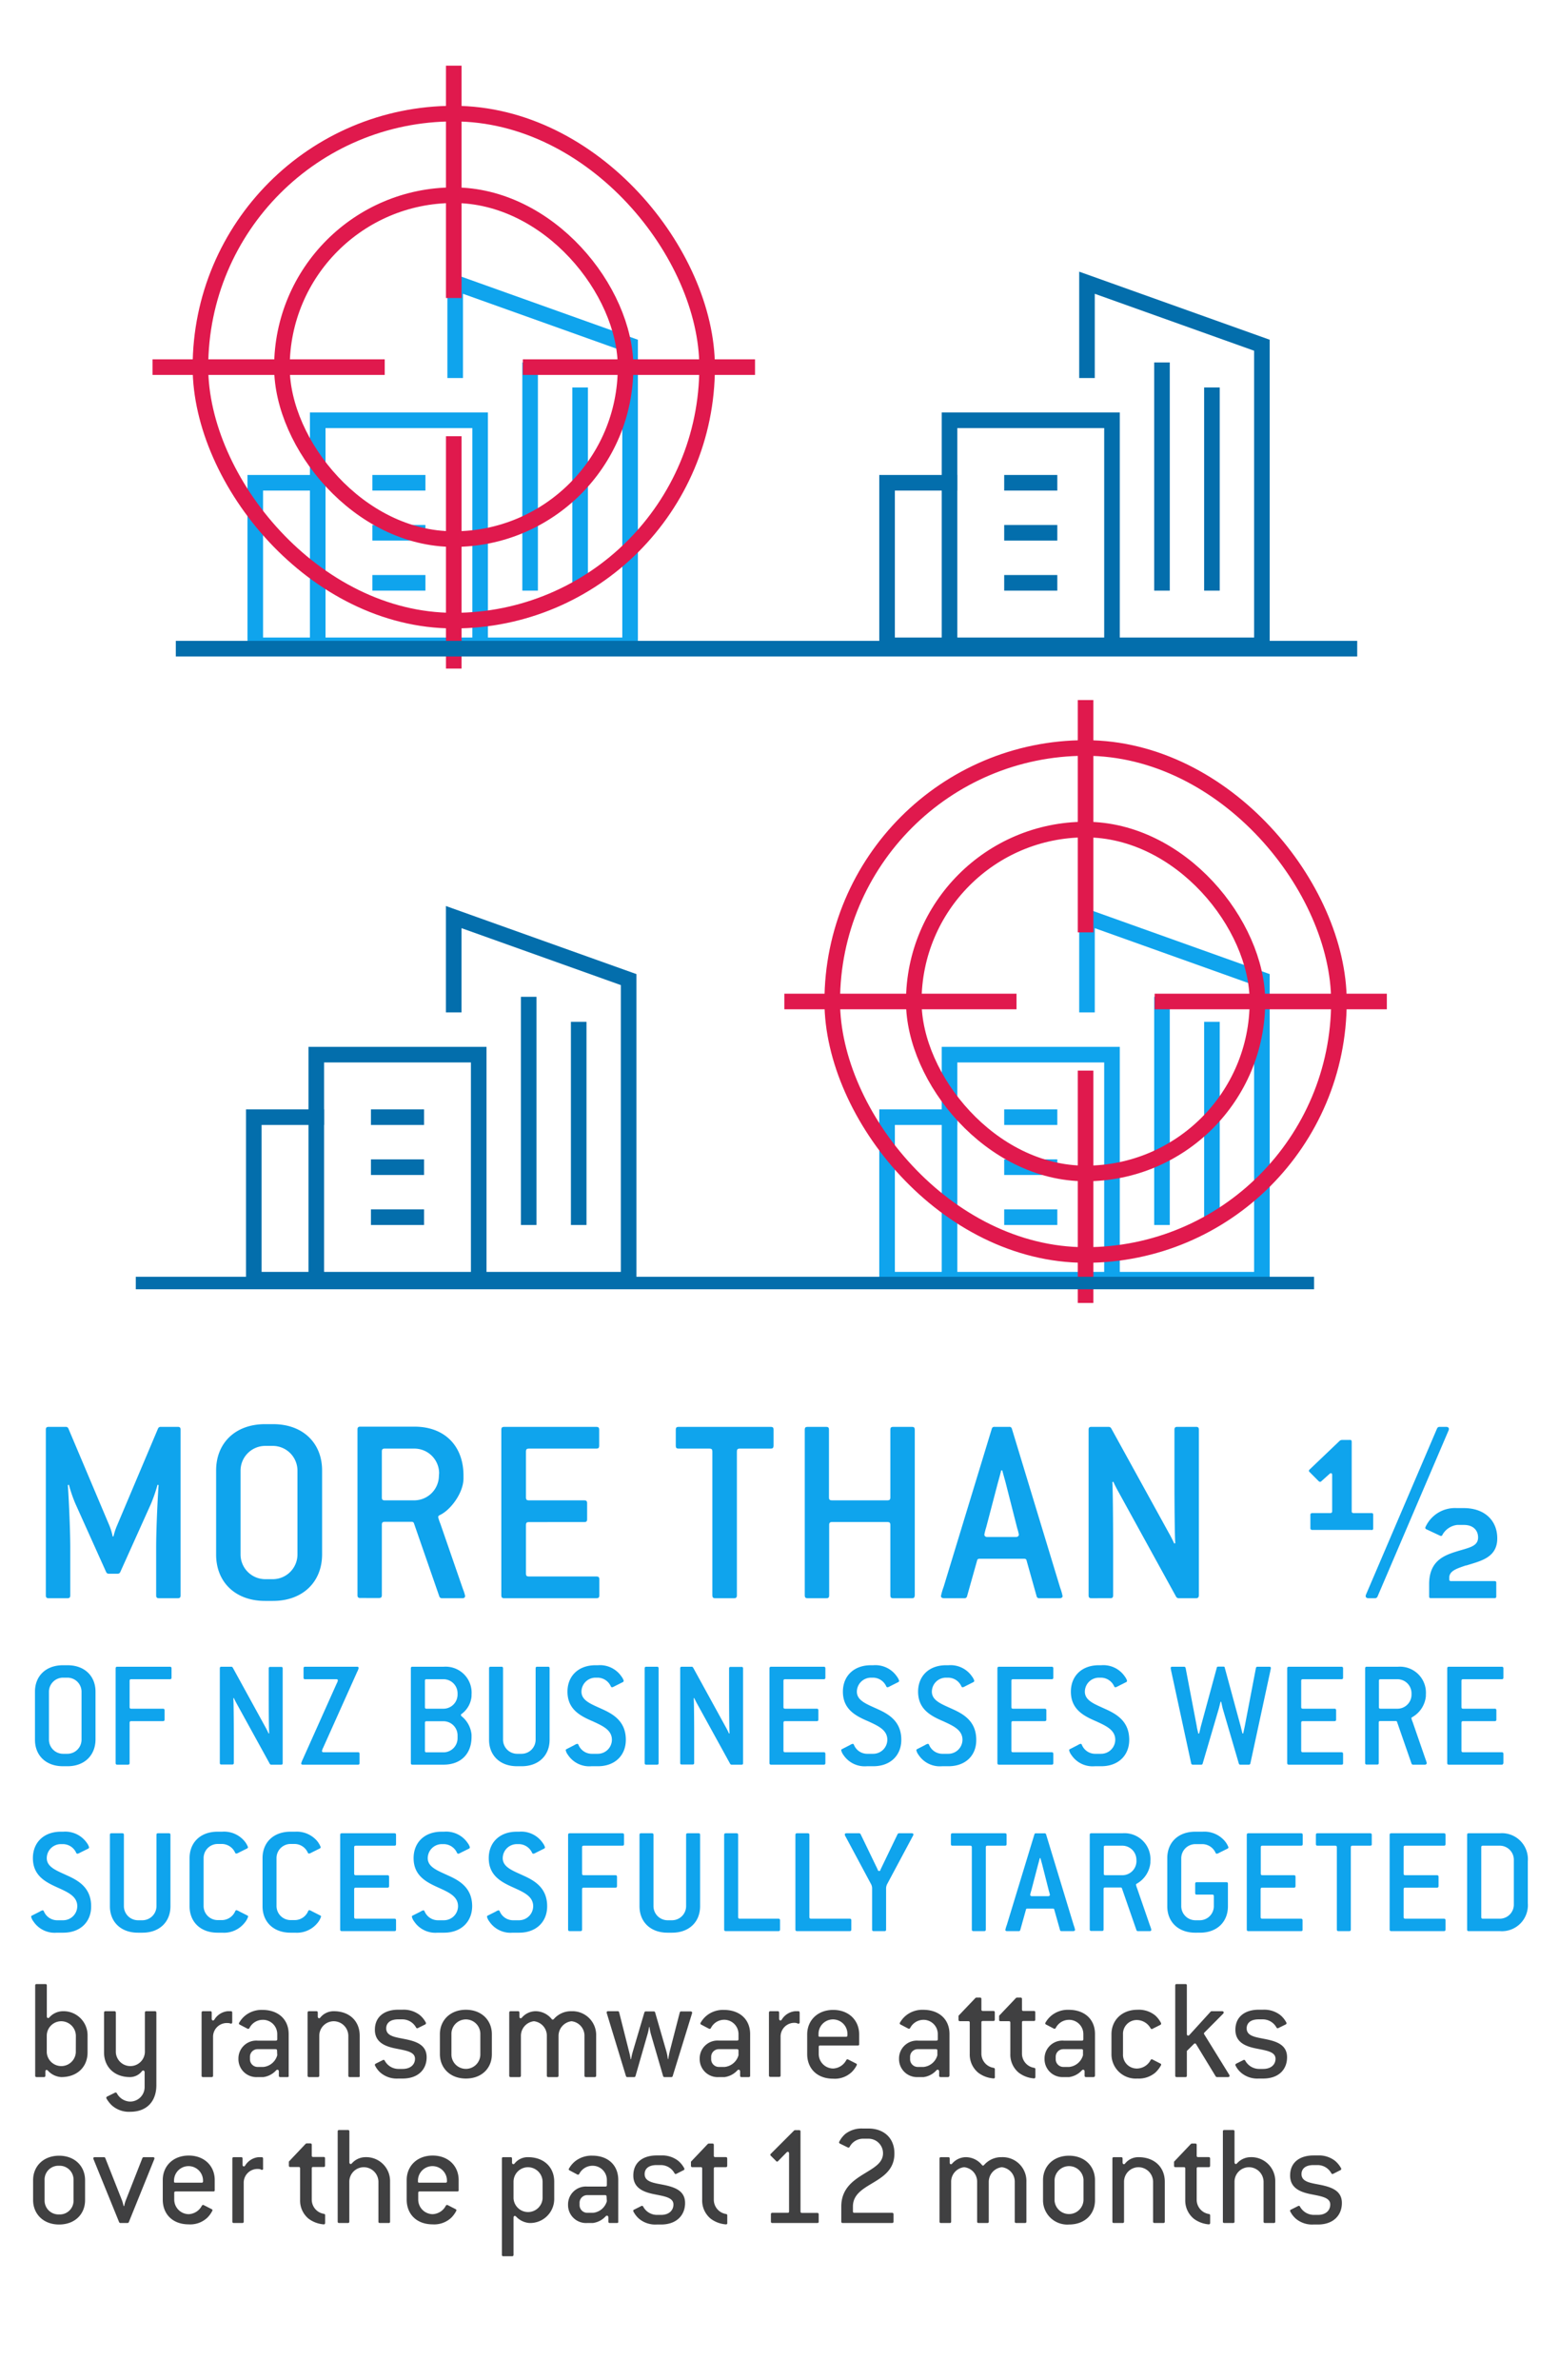 <svg id="Layer_1" data-name="Layer 1" xmlns="http://www.w3.org/2000/svg" viewBox="0 0 300 457.72"><defs><style>.cls-1{fill:#0fa4ed;}.cls-2{fill:#404041;}.cls-3,.cls-4,.cls-5,.cls-6{fill:none;stroke-miterlimit:10;}.cls-3,.cls-6{stroke:#036eac;}.cls-3,.cls-4,.cls-6{stroke-linecap:square;}.cls-3,.cls-4,.cls-5{stroke-width:3px;}.cls-4{stroke:#0fa4ed;}.cls-5{stroke:#e0194d;}.cls-6{stroke-width:2.4px;}</style></defs><path class="cls-1" d="M34.23,307.34H30.57c-.37,0-.52-.16-.52-.53v-9.1c0-4.13.36-10.87.47-12.13l-.21-.05a29.86,29.86,0,0,1-1.26,3.66l-5.91,13.13a.51.51,0,0,1-.47.31H20.9a.51.51,0,0,1-.47-.31l-5.91-13.13a27.24,27.24,0,0,1-1.26-3.66l-.21.05c.11,1.26.47,8,.47,12.13v9.1c0,.37-.15.53-.52.53H9.34c-.37,0-.52-.16-.52-.53v-31.9c0-.36.15-.52.52-.52h3.35a.51.51,0,0,1,.47.32l7.89,18.66a11.86,11.86,0,0,1,.63,2.09h.16a12.06,12.06,0,0,1,.68-2.09l7.89-18.66a.51.51,0,0,1,.47-.32h3.35c.37,0,.52.16.52.52v31.9C34.75,307.18,34.6,307.34,34.23,307.34Z"/><path class="cls-1" d="M52.53,307.86H51c-5.75,0-9.41-3.66-9.41-8.89V282.76c0-5.23,3.66-8.89,9.41-8.89h1.57c5.75,0,9.41,3.66,9.41,8.89V299C61.94,304.2,58.28,307.86,52.53,307.86Zm4.71-25.1a4.76,4.76,0,0,0-4.71-4.71H51a4.76,4.76,0,0,0-4.71,4.71V299A4.76,4.76,0,0,0,51,303.68h1.57A4.76,4.76,0,0,0,57.24,299Z"/><path class="cls-1" d="M89,307.34H85a.5.5,0,0,1-.47-.37l-4.86-14a.41.41,0,0,0-.42-.32H74c-.37,0-.52.16-.52.53v13.59c0,.37-.16.53-.53.53H69.31c-.36,0-.52-.16-.52-.53v-31.9c0-.36.16-.52.52-.52H79.77c5.75,0,9.42,3.66,9.42,9.41v.53c0,2.82-2.51,6.12-4.55,7.06-.21.1-.32.21-.32.41a8.26,8.26,0,0,0,.42,1.26l4.34,12.55a8.25,8.25,0,0,1,.42,1.31C89.5,307.18,89.34,307.34,89,307.34Zm-4.5-24.06a4.76,4.76,0,0,0-4.71-4.71H74c-.37,0-.52.16-.52.53V288c0,.36.15.52.52.52h5.75a4.76,4.76,0,0,0,4.71-4.71Z"/><path class="cls-1" d="M114.81,307.34H97c-.37,0-.53-.16-.53-.53v-31.9c0-.36.16-.52.53-.52h17.78c.36,0,.52.16.52.52v3.14c0,.37-.16.52-.52.52H101.73c-.36,0-.52.16-.52.53V288c0,.36.16.52.52.52h10.72c.37,0,.53.16.53.52v3.14c0,.37-.16.52-.53.52H101.73c-.36,0-.52.16-.52.53v9.41c0,.37.16.52.52.52h13.08c.36,0,.52.16.52.53v3.13C115.33,307.18,115.17,307.34,114.81,307.34Z"/><path class="cls-1" d="M148.32,278.57h-6c-.37,0-.52.16-.52.53v27.71c0,.37-.16.53-.53.53H137.6c-.36,0-.52-.16-.52-.53V279.1c0-.37-.16-.53-.52-.53h-6c-.36,0-.52-.15-.52-.52v-3.14c0-.36.16-.52.52-.52h17.78c.37,0,.52.16.52.52v3.14C148.84,278.42,148.69,278.57,148.32,278.57Z"/><path class="cls-1" d="M175.51,307.34h-3.66c-.37,0-.52-.16-.52-.53V293.22c0-.37-.16-.53-.53-.53H160.09c-.37,0-.53.16-.53.53v13.59c0,.37-.15.53-.52.53h-3.66c-.37,0-.52-.16-.52-.53v-31.9c0-.36.15-.52.52-.52H159c.37,0,.52.16.52.52V288c0,.36.16.52.53.52H170.8c.37,0,.53-.16.53-.52V274.91c0-.36.15-.52.52-.52h3.66c.37,0,.52.16.52.52v31.9C176,307.18,175.88,307.34,175.51,307.34Z"/><path class="cls-1" d="M203.9,307.34H200a.47.47,0,0,1-.52-.37l-1.94-6.9c-.05-.26-.26-.32-.52-.32h-8.47c-.26,0-.47.06-.52.32l-1.94,6.9a.47.47,0,0,1-.52.37h-3.92c-.37,0-.58-.16-.58-.42a12,12,0,0,1,.52-1.78l9.26-30.38a.47.47,0,0,1,.52-.37h2.83a.47.47,0,0,1,.52.37L204,305.3a10.43,10.43,0,0,1,.47,1.62C204.48,307.18,204.27,307.34,203.9,307.34Zm-8.15-13.44-2.25-8.84c-.11-.42-.53-1.88-.63-2.3h-.21c-.1.42-.52,2-.63,2.35l-2.25,8.58a12.06,12.06,0,0,0-.36,1.41c0,.26.21.47.57.47h5.49c.37,0,.58-.21.58-.47A8.78,8.78,0,0,0,195.75,293.9Z"/><path class="cls-1" d="M230.15,307.34h-3.34a.57.57,0,0,1-.48-.27L215.2,286.84c-.21-.37-.79-1.47-.95-1.89l-.2.06c.1,1.25.15,8,.15,12.13v9.67c0,.37-.15.53-.52.53H210c-.37,0-.52-.16-.52-.53v-31.9c0-.36.15-.52.52-.52h3.35a.57.57,0,0,1,.47.26L225,294.94c.16.26.79,1.47.95,1.88l.21-.05c-.11-1.25-.16-8-.16-12.13v-9.73c0-.36.16-.52.52-.52h3.66c.37,0,.52.16.52.52v31.9C230.67,307.18,230.52,307.34,230.15,307.34Z"/><path class="cls-1" d="M263.88,294.21H252.53c-.21,0-.37-.1-.37-.31v-2.62c0-.21.16-.31.37-.31h3.4c.31,0,.42-.11.42-.37v-7c0-.26-.21-.41-.47-.2l-1.63,1.46c-.15.16-.31.1-.47,0L252,283.07a.3.3,0,0,1,0-.47l5.86-5.59a1.52,1.52,0,0,1,.37-.11h1.57c.2,0,.31.11.31.37V290.6c0,.26.1.37.42.37h3.4a.27.27,0,0,1,.31.31v2.62A.27.27,0,0,1,263.88,294.21Zm1.2,12.81a.51.51,0,0,1-.47.32h-1.26c-.47,0-.68-.27-.47-.74l13.65-31.89a.51.51,0,0,1,.47-.32h1.26c.47,0,.68.26.47.73Zm17.05-6c-1.83.63-3.25,1.05-3.25,2.41v.31c0,.21.11.31.37.31h8.31c.21,0,.37.06.37.26V307c0,.26-.1.32-.37.32H275.33c-.21,0-.32-.06-.32-.32v-2.35c0-4.6,3-5.6,5.55-6.38,2.25-.68,3.87-.94,3.87-2.62,0-1.36-.94-2.4-2.72-2.4H280.4a3.74,3.74,0,0,0-2.82,1.88.3.3,0,0,1-.42.21l-2.67-1.25a.31.31,0,0,1-.16-.48,6.22,6.22,0,0,1,6-3.6h1.36c4,0,6.43,2.4,6.43,5.8C288.14,299.65,284.69,300.22,282.13,301.06Z"/><path class="cls-1" d="M13,339.65h-.89c-3.29,0-5.38-2.09-5.38-5.08v-9.26c0-3,2.09-5.08,5.38-5.08H13c3.29,0,5.38,2.09,5.38,5.08v9.26C18.34,337.56,16.25,339.65,13,339.65Zm2.69-14.34A2.71,2.71,0,0,0,13,322.62h-.89a2.71,2.71,0,0,0-2.69,2.69v9.26a2.72,2.72,0,0,0,2.69,2.69H13a2.72,2.72,0,0,0,2.69-2.69Z"/><path class="cls-1" d="M32.71,322.92H25.24c-.21,0-.3.08-.3.29v5.08c0,.21.09.3.3.3h6.13c.21,0,.3.09.3.3v1.79c0,.21-.09.3-.3.3H25.24c-.21,0-.3.09-.3.3v7.77c0,.21-.09.3-.3.3H22.55c-.21,0-.3-.09-.3-.3V320.82c0-.21.09-.3.3-.3H32.71c.21,0,.3.09.3.3v1.8C33,322.83,32.92,322.92,32.71,322.92Z"/><path class="cls-1" d="M54.1,339.35H52.19a.32.32,0,0,1-.27-.15l-6.36-11.56c-.12-.21-.45-.84-.54-1.08l-.12,0c.06.72.09,4.57.09,6.93v5.53c0,.21-.09.3-.3.3H42.6c-.21,0-.3-.09-.3-.3V320.82c0-.21.09-.3.3-.3h1.91a.32.32,0,0,1,.27.15l6.37,11.6a11.87,11.87,0,0,1,.53,1.07l.12,0c-.06-.71-.09-4.57-.09-6.93v-5.56c0-.21.09-.3.3-.3H54.1c.21,0,.3.09.3.3v18.23C54.4,339.26,54.31,339.35,54.1,339.35Z"/><path class="cls-1" d="M68.89,339.35H58.26c-.21,0-.3-.09-.3-.24a3.26,3.26,0,0,1,.27-.72l6.57-14.67a1.68,1.68,0,0,0,.21-.57c0-.15-.09-.23-.3-.23h-6c-.21,0-.3-.09-.3-.3v-1.8c0-.21.09-.3.3-.3h10c.21,0,.3.09.3.24a2.45,2.45,0,0,1-.27.72L62.2,336.06a2.22,2.22,0,0,0-.24.66c0,.15.09.24.3.24h6.63c.21,0,.3.09.3.3v1.79C69.19,339.26,69.1,339.35,68.89,339.35Z"/><path class="cls-1" d="M85.36,339.35h-6c-.21,0-.3-.09-.3-.3V320.82c0-.21.09-.3.3-.3h6a5,5,0,0,1,5.38,5.38v.3a4.74,4.74,0,0,1-1.89,3.38.25.25,0,0,0-.15.24c0,.09.06.15.15.24a5.16,5.16,0,0,1,1.89,3.52V334C90.74,337.32,88.64,339.35,85.36,339.35Zm2.69-13.75a2.71,2.71,0,0,0-2.69-2.68H82.07c-.21,0-.3.08-.3.29v5.08c0,.21.09.3.3.3h3.29a2.72,2.72,0,0,0,2.69-2.69Zm0,8.07A2.72,2.72,0,0,0,85.36,331H82.07c-.21,0-.3.09-.3.3v5.38c0,.21.09.3.3.3h3.29a2.72,2.72,0,0,0,2.69-2.69Z"/><path class="cls-1" d="M100.39,339.65h-.9c-3.29,0-5.38-2.09-5.38-5.08V320.82c0-.21.09-.3.3-.3H96.5c.21,0,.3.09.3.3v13.75a2.72,2.72,0,0,0,2.69,2.69h.9a2.71,2.71,0,0,0,2.68-2.69V320.82c0-.21.09-.3.3-.3h2.1c.2,0,.29.09.29.3v13.75C105.76,337.56,103.67,339.65,100.39,339.65Z"/><path class="cls-1" d="M115.06,339.65H113.8a4.91,4.91,0,0,1-4.51-2.18,2.31,2.31,0,0,1-.42-.87.22.22,0,0,1,.15-.24l1.52-.78a1.66,1.66,0,0,1,.54-.24c.09,0,.18.06.24.21a2.78,2.78,0,0,0,2.48,1.71h1.26a2.72,2.72,0,0,0,2.69-2.69c0-1.88-1.74-2.66-3.62-3.53-2.33-1-4.93-2.24-4.93-5.73,0-3,2.09-5.08,5.38-5.08h.48a5,5,0,0,1,4.54,2.18,2.58,2.58,0,0,1,.42.8.29.29,0,0,1-.18.27l-1.62.81a1.23,1.23,0,0,1-.44.18.28.28,0,0,1-.24-.18,2.82,2.82,0,0,0-2.48-1.67h-.48a2.71,2.71,0,0,0-2.69,2.69c0,1.73,1.88,2.39,3.88,3.31,2.24,1,4.66,2.39,4.66,5.95C120.43,337.56,118.34,339.65,115.06,339.65Z"/><path class="cls-1" d="M126.44,339.35h-2.09c-.21,0-.3-.09-.3-.3V320.82c0-.21.09-.3.3-.3h2.09c.21,0,.3.09.3.3v18.23C126.74,339.26,126.65,339.35,126.44,339.35Z"/><path class="cls-1" d="M142.69,339.35h-1.91a.32.32,0,0,1-.27-.15l-6.36-11.56c-.12-.21-.45-.84-.54-1.08l-.12,0c.06.72.09,4.57.09,6.93v5.53c0,.21-.09.3-.3.3h-2.09c-.21,0-.3-.09-.3-.3V320.82c0-.21.09-.3.3-.3h1.91a.32.32,0,0,1,.27.15l6.37,11.6a11.87,11.87,0,0,1,.53,1.07l.12,0c-.06-.71-.09-4.57-.09-6.93v-5.56c0-.21.09-.3.3-.3h2.09c.21,0,.3.09.3.3v18.23C143,339.26,142.9,339.35,142.69,339.35Z"/><path class="cls-1" d="M158.53,339.35H148.37c-.21,0-.3-.09-.3-.3V320.82c0-.21.09-.3.3-.3h10.16c.21,0,.3.09.3.3v1.8c0,.21-.09.3-.3.3h-7.47c-.21,0-.3.08-.3.29v5.08c0,.21.09.3.3.3h6.13c.2,0,.29.09.29.3v1.79c0,.21-.09.3-.29.3h-6.13c-.21,0-.3.09-.3.3v5.38c0,.21.09.3.3.3h7.47c.21,0,.3.09.3.3v1.79C158.83,339.26,158.74,339.35,158.53,339.35Z"/><path class="cls-1" d="M168.06,339.65h-1.25a4.93,4.93,0,0,1-4.52-2.18,2.4,2.4,0,0,1-.41-.87.22.22,0,0,1,.15-.24l1.52-.78a1.66,1.66,0,0,1,.54-.24c.09,0,.18.06.24.21a2.75,2.75,0,0,0,2.48,1.71h1.25a2.72,2.72,0,0,0,2.69-2.69c0-1.88-1.73-2.66-3.61-3.53-2.34-1-4.94-2.24-4.94-5.73,0-3,2.1-5.08,5.38-5.08h.48a5,5,0,0,1,4.54,2.18,2.58,2.58,0,0,1,.42.8.29.29,0,0,1-.18.27l-1.61.81a1.27,1.27,0,0,1-.45.18.28.28,0,0,1-.24-.18,2.81,2.81,0,0,0-2.48-1.67h-.48a2.72,2.72,0,0,0-2.69,2.69c0,1.73,1.89,2.39,3.89,3.31,2.24,1,4.66,2.39,4.66,5.95C173.44,337.56,171.35,339.65,168.06,339.65Z"/><path class="cls-1" d="M182.52,339.65h-1.25a4.9,4.9,0,0,1-4.51-2.18,2.31,2.31,0,0,1-.42-.87.22.22,0,0,1,.15-.24l1.52-.78a1.66,1.66,0,0,1,.54-.24c.09,0,.18.06.24.21a2.76,2.76,0,0,0,2.48,1.71h1.25a2.72,2.72,0,0,0,2.69-2.69c0-1.88-1.73-2.66-3.61-3.53-2.33-1-4.93-2.24-4.93-5.73,0-3,2.09-5.08,5.37-5.08h.48a5,5,0,0,1,4.54,2.18,2.58,2.58,0,0,1,.42.8.29.29,0,0,1-.18.27l-1.61.81a1.27,1.27,0,0,1-.45.18.28.28,0,0,1-.24-.18,2.81,2.81,0,0,0-2.48-1.67H182a2.71,2.71,0,0,0-2.68,2.69c0,1.73,1.88,2.39,3.88,3.31,2.24,1,4.66,2.39,4.66,5.95C187.9,337.56,185.81,339.65,182.52,339.65Z"/><path class="cls-1" d="M202.39,339.35H192.23c-.21,0-.3-.09-.3-.3V320.82c0-.21.09-.3.3-.3h10.16c.21,0,.3.09.3.3v1.8c0,.21-.09.3-.3.3h-7.47c-.21,0-.3.08-.3.29v5.08c0,.21.09.3.3.3h6.13c.21,0,.3.09.3.3v1.79c0,.21-.09.3-.3.3h-6.13c-.21,0-.3.09-.3.3v5.38c0,.21.09.3.3.3h7.47c.21,0,.3.09.3.3v1.79C202.69,339.26,202.6,339.35,202.39,339.35Z"/><path class="cls-1" d="M211.92,339.65h-1.25a4.9,4.9,0,0,1-4.51-2.18,2.31,2.31,0,0,1-.42-.87.22.22,0,0,1,.15-.24l1.52-.78a1.66,1.66,0,0,1,.54-.24c.09,0,.18.06.24.21a2.76,2.76,0,0,0,2.48,1.71h1.25a2.72,2.72,0,0,0,2.69-2.69c0-1.88-1.73-2.66-3.61-3.53-2.33-1-4.93-2.24-4.93-5.73,0-3,2.09-5.08,5.37-5.08h.48a5,5,0,0,1,4.54,2.18,2.58,2.58,0,0,1,.42.8.29.29,0,0,1-.18.27l-1.61.81a1.27,1.27,0,0,1-.45.18.28.28,0,0,1-.24-.18,2.81,2.81,0,0,0-2.48-1.67h-.48a2.71,2.71,0,0,0-2.68,2.69c0,1.73,1.88,2.39,3.88,3.31,2.24,1,4.66,2.39,4.66,5.95C217.3,337.56,215.21,339.65,211.92,339.65Z"/><path class="cls-1" d="M244.43,321.42l-3.82,17.69a.29.29,0,0,1-.3.24h-1.62a.28.28,0,0,1-.3-.21l-3.1-10.58c-.06-.21-.24-1.07-.3-1.31h-.12c-.06.24-.27,1.1-.33,1.31l-3.11,10.58a.27.27,0,0,1-.3.21h-1.61a.29.29,0,0,1-.3-.24l-3.82-17.66a4.76,4.76,0,0,1-.12-.69c0-.18.09-.24.3-.24h2.27a.29.29,0,0,1,.3.24L230.3,332c0,.21.24,1.13.3,1.37h.15c.06-.24.27-1.1.32-1.34l3.08-11.33c0-.15.15-.2.3-.2h.93c.15,0,.27,0,.3.2L238.75,332l.33,1.34h.15c.06-.24.24-1.1.3-1.37l2.15-11.21a.29.29,0,0,1,.3-.24h2.27c.21,0,.3.06.3.24S244.46,321.21,244.43,321.42Z"/><path class="cls-1" d="M258.17,339.35H248c-.21,0-.3-.09-.3-.3V320.82c0-.21.09-.3.3-.3h10.15c.21,0,.3.09.3.3v1.8c0,.21-.09.3-.3.3h-7.46c-.21,0-.3.08-.3.29v5.08c0,.21.09.3.3.3h6.12c.21,0,.3.09.3.3v1.79c0,.21-.09.3-.3.3h-6.12c-.21,0-.3.09-.3.3v5.38c0,.21.09.3.3.3h7.46c.21,0,.3.09.3.3v1.79C258.47,339.26,258.38,339.35,258.17,339.35Z"/><path class="cls-1" d="M274.19,339.35h-2.3a.29.29,0,0,1-.27-.21l-2.78-8a.23.23,0,0,0-.24-.18h-3c-.2,0-.29.09-.29.3v7.77c0,.21-.09.3-.3.3H263c-.21,0-.3-.09-.3-.3V320.82c0-.21.09-.3.3-.3h6a5,5,0,0,1,5.38,5.38v.3a5.19,5.19,0,0,1-2.6,4c-.12.06-.18.12-.18.23a4.72,4.72,0,0,0,.24.72l2.48,7.17a4.71,4.71,0,0,1,.24.75C274.49,339.26,274.4,339.35,274.19,339.35Zm-2.57-13.75a2.71,2.71,0,0,0-2.69-2.68h-3.29c-.2,0-.29.08-.29.29v5.08c0,.21.09.3.29.3h3.29a2.71,2.71,0,0,0,2.69-2.69Z"/><path class="cls-1" d="M289,339.35H278.79c-.21,0-.3-.09-.3-.3V320.82c0-.21.09-.3.3-.3H289c.21,0,.3.09.3.3v1.8c0,.21-.09.3-.3.3h-7.47c-.21,0-.3.08-.3.29v5.08c0,.21.09.3.3.3h6.13c.2,0,.29.09.29.3v1.79c0,.21-.09.3-.29.3h-6.13c-.21,0-.3.09-.3.3v5.38c0,.21.09.3.3.3H289c.21,0,.3.09.3.3v1.79C289.25,339.26,289.16,339.35,289,339.35Z"/><path class="cls-1" d="M12.18,371.66H10.93a4.91,4.91,0,0,1-4.51-2.18,2.31,2.31,0,0,1-.42-.87.22.22,0,0,1,.15-.24l1.52-.77a1.66,1.66,0,0,1,.54-.24c.09,0,.18.06.24.21a2.77,2.77,0,0,0,2.48,1.7h1.25a2.72,2.72,0,0,0,2.69-2.69c0-1.88-1.73-2.66-3.61-3.52-2.33-1.05-4.93-2.25-4.93-5.74,0-3,2.09-5.08,5.38-5.08h.47a5.05,5.05,0,0,1,4.55,2.18,2.54,2.54,0,0,1,.41.81.29.29,0,0,1-.17.27l-1.62.8a1.27,1.27,0,0,1-.45.18.28.28,0,0,1-.24-.18,2.81,2.81,0,0,0-2.48-1.67h-.47A2.71,2.71,0,0,0,9,357.32c0,1.73,1.88,2.39,3.88,3.32,2.24,1,4.66,2.39,4.66,5.94C17.56,369.57,15.47,371.66,12.18,371.66Z"/><path class="cls-1" d="M27.42,371.66h-.89c-3.29,0-5.38-2.09-5.38-5.08V352.84c0-.21.09-.3.3-.3h2.09c.21,0,.3.09.3.3v13.74a2.72,2.72,0,0,0,2.69,2.69h.89a2.72,2.72,0,0,0,2.69-2.69V352.84c0-.21.09-.3.3-.3H32.5c.21,0,.3.09.3.3v13.74C32.8,369.57,30.71,371.66,27.42,371.66Z"/><path class="cls-1" d="M47.08,369.75a5.07,5.07,0,0,1-4.33,1.91h-.9c-3.28,0-5.37-2.09-5.37-5.08v-9.26c0-3,2.09-5.08,5.37-5.08h.9A5.12,5.12,0,0,1,47,354a4.13,4.13,0,0,1,.72,1.2.29.29,0,0,1-.18.27l-1.55.77a1.67,1.67,0,0,1-.51.21.28.28,0,0,1-.24-.18,2.82,2.82,0,0,0-2.48-1.67h-.9a2.71,2.71,0,0,0-2.68,2.69v9.26a2.71,2.71,0,0,0,2.68,2.69h.9a2.82,2.82,0,0,0,2.51-1.73.28.28,0,0,1,.24-.18,1.93,1.93,0,0,1,.48.21l1.58.8c.12.06.18.12.18.21A3.44,3.44,0,0,1,47.08,369.75Z"/><path class="cls-1" d="M61.13,369.75a5.11,5.11,0,0,1-4.34,1.91H55.9c-3.29,0-5.38-2.09-5.38-5.08v-9.26c0-3,2.09-5.08,5.38-5.08h.89A5.16,5.16,0,0,1,61,354a4.26,4.26,0,0,1,.71,1.2.29.29,0,0,1-.18.27l-1.55.77a1.67,1.67,0,0,1-.51.21.28.28,0,0,1-.24-.18,2.81,2.81,0,0,0-2.48-1.67H55.9a2.71,2.71,0,0,0-2.69,2.69v9.26a2.72,2.72,0,0,0,2.69,2.69h.89a2.81,2.81,0,0,0,2.51-1.73.28.28,0,0,1,.24-.18,1.93,1.93,0,0,1,.48.21l1.58.8c.12.06.18.12.18.21A3.53,3.53,0,0,1,61.13,369.75Z"/><path class="cls-1" d="M75.92,371.36H65.76c-.21,0-.3-.09-.3-.3V352.84c0-.21.09-.3.3-.3H75.92c.21,0,.29.09.29.3v1.79c0,.21-.08.3-.29.3H68.45c-.21,0-.3.09-.3.3v5.08c0,.21.09.3.3.3h6.12c.21,0,.3.08.3.29v1.8c0,.21-.09.3-.3.3H68.45c-.21,0-.3.09-.3.29v5.38c0,.21.09.3.3.3h7.47c.21,0,.29.09.29.3v1.79C76.21,371.27,76.13,371.36,75.92,371.36Z"/><path class="cls-1" d="M85.45,371.66H84.19a4.91,4.91,0,0,1-4.51-2.18,2.31,2.31,0,0,1-.42-.87.22.22,0,0,1,.15-.24l1.53-.77a1.54,1.54,0,0,1,.53-.24c.09,0,.18.06.24.21a2.78,2.78,0,0,0,2.48,1.7h1.26a2.72,2.72,0,0,0,2.69-2.69c0-1.88-1.74-2.66-3.62-3.52-2.33-1.05-4.93-2.25-4.93-5.74,0-3,2.09-5.08,5.38-5.08h.48A5,5,0,0,1,90,354.42a2.61,2.61,0,0,1,.42.81.29.29,0,0,1-.18.27l-1.62.8a1.16,1.16,0,0,1-.44.18.28.28,0,0,1-.24-.18,2.83,2.83,0,0,0-2.48-1.67H85a2.72,2.72,0,0,0-2.69,2.69c0,1.73,1.88,2.39,3.88,3.32,2.25,1,4.67,2.39,4.67,5.94C90.83,369.57,88.73,371.66,85.45,371.66Z"/><path class="cls-1" d="M99.91,371.66H98.65a4.91,4.91,0,0,1-4.51-2.18,2.31,2.31,0,0,1-.42-.87.22.22,0,0,1,.15-.24l1.53-.77a1.72,1.72,0,0,1,.53-.24c.09,0,.18.06.24.21a2.78,2.78,0,0,0,2.48,1.7h1.26a2.72,2.72,0,0,0,2.69-2.69c0-1.88-1.74-2.66-3.62-3.52-2.33-1.05-4.93-2.25-4.93-5.74,0-3,2.09-5.08,5.38-5.08h.48a5,5,0,0,1,4.54,2.18,2.61,2.61,0,0,1,.42.81.29.29,0,0,1-.18.27l-1.61.8a1.27,1.27,0,0,1-.45.18.28.28,0,0,1-.24-.18,2.83,2.83,0,0,0-2.48-1.67h-.48a2.72,2.72,0,0,0-2.69,2.69c0,1.73,1.88,2.39,3.89,3.32,2.24,1,4.66,2.39,4.66,5.94C105.29,369.57,103.19,371.66,99.91,371.66Z"/><path class="cls-1" d="M119.78,354.93h-7.47c-.21,0-.3.09-.3.3v5.08c0,.21.09.3.3.3h6.12c.21,0,.3.08.3.29v1.8c0,.21-.09.3-.3.3h-6.12c-.21,0-.3.09-.3.29v7.77c0,.21-.09.3-.3.3h-2.09c-.21,0-.3-.09-.3-.3V352.84c0-.21.09-.3.3-.3h10.16c.21,0,.3.09.3.3v1.79C120.08,354.84,120,354.93,119.78,354.93Z"/><path class="cls-1" d="M129.34,371.66h-.9c-3.28,0-5.38-2.09-5.38-5.08V352.84c0-.21.09-.3.3-.3h2.09c.21,0,.3.09.3.3v13.74a2.72,2.72,0,0,0,2.69,2.69h.9a2.72,2.72,0,0,0,2.69-2.69V352.84c0-.21.09-.3.3-.3h2.09c.21,0,.3.09.3.3v13.74C134.72,369.57,132.63,371.66,129.34,371.66Z"/><path class="cls-1" d="M149.81,371.36H139.65c-.21,0-.3-.09-.3-.3V352.84c0-.21.09-.3.3-.3h2.09c.21,0,.3.09.3.3v15.83c0,.21.09.3.3.3h7.47c.2,0,.29.09.29.3v1.79C150.1,371.27,150,371.36,149.81,371.36Z"/><path class="cls-1" d="M163.52,371.36H153.36c-.21,0-.3-.09-.3-.3V352.84c0-.21.09-.3.3-.3h2.09c.21,0,.3.09.3.3v15.83c0,.21.09.3.3.3h7.47c.21,0,.3.09.3.3v1.79C163.82,371.27,163.73,371.36,163.52,371.36Z"/><path class="cls-1" d="M175.5,353.37l-4.78,8.94a1.92,1.92,0,0,0-.21.92v7.83c0,.21-.09.3-.3.3h-2.09c-.21,0-.3-.09-.3-.3V363.2a1.72,1.72,0,0,0-.21-.89l-4.87-9.09a1.16,1.16,0,0,1-.18-.44c0-.15.12-.24.33-.24h2.45a.34.34,0,0,1,.27.18l3.29,6.81a.27.27,0,0,0,.54,0l3.28-6.81a.34.34,0,0,1,.27-.18h2.45c.21,0,.33.09.33.24S175.65,353.08,175.5,353.37Z"/><path class="cls-1" d="M193.4,354.93H190c-.21,0-.3.09-.3.3v15.83c0,.21-.09.3-.3.3h-2.09c-.21,0-.3-.09-.3-.3V355.23c0-.21-.09-.3-.29-.3h-3.44c-.21,0-.3-.09-.3-.3v-1.79c0-.21.09-.3.3-.3H193.4c.21,0,.3.09.3.3v1.79C193.7,354.84,193.61,354.93,193.4,354.93Z"/><path class="cls-1" d="M206.51,371.36h-2.24c-.15,0-.27-.06-.29-.21l-1.11-3.94c0-.15-.15-.18-.3-.18h-4.84c-.15,0-.27,0-.3.18l-1.1,3.94a.27.27,0,0,1-.3.21h-2.24c-.21,0-.33-.09-.33-.24a7,7,0,0,1,.3-1l5.29-17.36a.26.26,0,0,1,.29-.21H201a.27.27,0,0,1,.3.21l5.31,17.45a6.18,6.18,0,0,1,.27.92C206.84,371.27,206.72,371.36,206.51,371.36Zm-4.66-7.68-1.28-5.05c-.06-.24-.3-1.07-.36-1.31h-.12c-.06.24-.3,1.13-.36,1.34l-1.28,4.9a6.51,6.51,0,0,0-.21.81c0,.15.12.27.33.27h3.13c.21,0,.33-.12.33-.27A4.7,4.7,0,0,0,201.85,363.68Z"/><path class="cls-1" d="M221.24,371.36h-2.3a.28.28,0,0,1-.26-.21l-2.78-8a.23.23,0,0,0-.24-.18h-3c-.21,0-.3.09-.3.29v7.77c0,.21-.09.3-.3.3H210c-.21,0-.3-.09-.3-.3V352.84c0-.21.09-.3.3-.3h6a5,5,0,0,1,5.37,5.38v.3a5.2,5.2,0,0,1-2.59,4c-.12.06-.18.12-.18.24a5.15,5.15,0,0,0,.23.71l2.48,7.18a4.4,4.4,0,0,1,.24.74C221.54,371.27,221.45,371.36,221.24,371.36Zm-2.56-13.74a2.72,2.72,0,0,0-2.69-2.69H212.7c-.21,0-.3.09-.3.3v5.08c0,.21.09.3.3.3H216a2.72,2.72,0,0,0,2.69-2.69Z"/><path class="cls-1" d="M236.21,355.5l-1.55.77a1.67,1.67,0,0,1-.51.21.28.28,0,0,1-.24-.18,2.81,2.81,0,0,0-2.48-1.67H230a2.72,2.72,0,0,0-2.69,2.69v9.26a2.72,2.72,0,0,0,2.69,2.69h.9a2.71,2.71,0,0,0,2.68-2.69v-1.94c0-.21-.08-.3-.29-.3h-3c-.21,0-.3-.09-.3-.3v-1.79c0-.21.09-.3.3-.3H236c.2,0,.29.09.29.3v4.33c0,3-2.09,5.08-5.37,5.08H230c-3.29,0-5.38-2.09-5.38-5.08v-9.26c0-3,2.09-5.08,5.38-5.08h1.43a5.16,5.16,0,0,1,4.25,1.79,4.26,4.26,0,0,1,.71,1.2A.29.29,0,0,1,236.21,355.5Z"/><path class="cls-1" d="M250.38,371.36H240.22c-.21,0-.3-.09-.3-.3V352.84c0-.21.09-.3.3-.3h10.16c.21,0,.3.09.3.3v1.79c0,.21-.09.3-.3.3h-7.47c-.21,0-.3.09-.3.3v5.08c0,.21.09.3.3.3H249c.21,0,.3.08.3.29v1.8c0,.21-.09.3-.3.3h-6.12c-.21,0-.3.09-.3.29v5.38c0,.21.09.3.3.3h7.47c.21,0,.3.09.3.3v1.79C250.68,371.27,250.59,371.36,250.38,371.36Z"/><path class="cls-1" d="M263.67,354.93h-3.43c-.21,0-.3.09-.3.3v15.83c0,.21-.09.3-.3.3h-2.09c-.21,0-.3-.09-.3-.3V355.23c0-.21-.09-.3-.3-.3h-3.44c-.2,0-.29-.09-.29-.3v-1.79c0-.21.09-.3.29-.3h10.16c.21,0,.3.09.3.3v1.79C264,354.84,263.88,354.93,263.67,354.93Z"/><path class="cls-1" d="M277.87,371.36H267.71c-.21,0-.3-.09-.3-.3V352.84c0-.21.09-.3.3-.3h10.16c.2,0,.29.09.29.3v1.79c0,.21-.09.3-.29.3H270.4c-.21,0-.3.09-.3.3v5.08c0,.21.09.3.3.3h6.12c.21,0,.3.08.3.29v1.8c0,.21-.09.3-.3.3H270.4c-.21,0-.3.09-.3.29v5.38c0,.21.09.3.3.3h7.47c.2,0,.29.09.29.3v1.79C278.16,371.27,278.07,371.36,277.87,371.36Z"/><path class="cls-1" d="M288.62,371.36h-6c-.21,0-.3-.09-.3-.3V352.84c0-.21.09-.3.3-.3h6a5,5,0,0,1,5.38,5.38V366A5,5,0,0,1,288.62,371.36Zm2.69-13.74a2.71,2.71,0,0,0-2.69-2.69h-3.28c-.21,0-.3.09-.3.3v13.44c0,.21.09.3.3.3h3.28a2.71,2.71,0,0,0,2.69-2.69Z"/><path class="cls-2" d="M11.79,399.43a3.77,3.77,0,0,1-2.58-1.25c-.23-.23-.48-.14-.48.2v.76c0,.2-.09.29-.29.29H7.05c-.2,0-.28-.09-.28-.29V381.83c0-.2.08-.29.28-.29H8.73c.2,0,.28.09.28.29v5.93c0,.31.28.42.48.2a3.54,3.54,0,0,1,2.59-1.2,4.63,4.63,0,0,1,4.77,4.72v3.2C16.85,397.47,14.86,399.43,11.79,399.43Zm2.81-7.95a2.83,2.83,0,0,0-2.81-2.79A2.79,2.79,0,0,0,9,391.48v3.2a2.8,2.8,0,0,0,5.59,0Z"/><path class="cls-2" d="M25.05,406.1a4.93,4.93,0,0,1-3.55-1.25,5.84,5.84,0,0,1-1-1.28.27.27,0,0,1,.12-.4l1.5-.74a.26.26,0,0,1,.37.12,3,3,0,0,0,2.53,1.59,2.79,2.79,0,0,0,2.81-2.78v-2.87c0-.31-.31-.45-.51-.2a2.93,2.93,0,0,1-2.3,1.14c-3.07,0-5-2-5-4.75v-7.63c0-.2.09-.29.29-.29H22c.2,0,.29.09.29.29v7.63a2.8,2.8,0,0,0,5.59,0v-7.63c0-.2.08-.29.28-.29h1.65c.2,0,.28.09.28.29v14C30.07,403.94,28.4,406.1,25.05,406.1Z"/><path class="cls-2" d="M44.32,389.12a1.4,1.4,0,0,0-.51-.08A2.64,2.64,0,0,0,41,391.76v7.38c0,.2-.09.29-.29.29H39.07c-.2,0-.28-.09-.28-.29V387.05c0-.2.08-.29.28-.29h1.39c.2,0,.28.09.28.29v1.16c0,.32.29.46.49.2a3.39,3.39,0,0,1,2.58-1.65h.62c.2,0,.26.12.26.32v1.79C44.69,389.09,44.55,389.21,44.32,389.12Z"/><path class="cls-2" d="M55.31,399.43H53.94c-.2,0-.28-.09-.28-.29v-.79c0-.31-.28-.46-.51-.23a4.08,4.08,0,0,1-2.47,1.31H49.57A3.46,3.46,0,0,1,45.88,396v-.17a3.44,3.44,0,0,1,3.69-3.41h3.49c.2,0,.29-.08.29-.28v-1a2.74,2.74,0,0,0-2.81-2.72A2.86,2.86,0,0,0,48,390a.28.28,0,0,1-.4.11l-1.45-.76a.25.25,0,0,1-.11-.4,4.88,4.88,0,0,1,1.16-1.36,5,5,0,0,1,3.3-1.08c3.06,0,5.05,1.84,5.05,4.65v8C55.59,399.34,55.5,399.43,55.31,399.43Zm-2-5.09c0-.19-.09-.28-.29-.28H49.57a1.46,1.46,0,0,0-1.47,1.48V396a1.48,1.48,0,0,0,1.47,1.48h1.11a3.09,3.09,0,0,0,2.67-2.25Z"/><path class="cls-2" d="M69,399.43H67.31c-.2,0-.28-.09-.28-.29v-7.66a2.83,2.83,0,0,0-2.81-2.79,2.79,2.79,0,0,0-2.78,2.79v7.66c0,.2-.09.29-.29.29H59.48c-.2,0-.29-.09-.29-.29V387.05c0-.2.09-.29.29-.29h1.39c.2,0,.28.09.28.29v.74c0,.31.29.45.48.2a3.3,3.3,0,0,1,2.59-1.23c3.06,0,5,1.93,5,4.72v7.66C69.27,399.34,69.19,399.43,69,399.43Z"/><path class="cls-2" d="M77.47,399.71h-.85a4.82,4.82,0,0,1-3.38-1.11,4.37,4.37,0,0,1-1.07-1.39c-.09-.17,0-.28.14-.37l1.36-.68a.25.25,0,0,1,.37.12,3,3,0,0,0,2.58,1.58h.85c1.59,0,2.39-.9,2.39-1.95,0-1.4-1.85-1.59-3.83-2s-3.89-1.19-3.89-3.58c0-2.58,1.93-3.86,4.48-3.86h.85a5.07,5.07,0,0,1,3.27,1,4.7,4.7,0,0,1,1.19,1.45.27.27,0,0,1-.14.4l-1.36.68a.25.25,0,0,1-.37-.11,3,3,0,0,0-2.59-1.56h-.85c-1.64,0-2.3.79-2.3,1.73,0,1.56,1.85,1.7,3.78,2.1,2.16.45,4,1.16,4,3.46S80.51,399.71,77.47,399.71Z"/><path class="cls-2" d="M89.65,399.71c-3,0-5-2-5-4.71v-3.81c0-2.69,2-4.71,5-4.71s5,2,5,4.71V395C94.67,397.69,92.72,399.71,89.65,399.71Zm2.78-8.66a2.78,2.78,0,0,0-5.56.14v3.95a2.78,2.78,0,0,0,5.56-.14Z"/><path class="cls-2" d="M114.43,399.43h-1.67c-.2,0-.29-.09-.29-.29v-7.66a2.79,2.79,0,0,0-2.5-2.79,2.84,2.84,0,0,0-2.49,2.79v7.66c0,.2-.09.29-.29.29h-1.67c-.2,0-.29-.09-.29-.29v-7.66a2.79,2.79,0,0,0-2.49-2.79,2.82,2.82,0,0,0-2.5,2.79v7.66c0,.2-.09.29-.29.29H98.28c-.2,0-.29-.09-.29-.29V387.05c0-.2.09-.29.29-.29h1.39c.2,0,.28.09.28.29v.74c0,.31.23.45.46.22a3.54,3.54,0,0,1,2.61-1.25,4,4,0,0,1,3.12,1.48c.14.2.31.17.46,0a4.37,4.37,0,0,1,3.37-1.48,4.58,4.58,0,0,1,4.75,4.72v7.66C114.72,399.34,114.63,399.43,114.43,399.43Z"/><path class="cls-2" d="M129.45,399.23a.27.27,0,0,1-.29.2h-1.28a.26.26,0,0,1-.28-.2l-2.33-8a8.47,8.47,0,0,1-.28-1.42h-.09a9.39,9.39,0,0,1-.31,1.42l-2.3,8a.26.26,0,0,1-.28.2h-1.28a.26.26,0,0,1-.28-.2l-3.69-12.1c-.06-.22,0-.37.28-.37h1.82a.26.26,0,0,1,.28.2l1.93,7.64c.2.77.29,1.39.29,1.39h.08a11.82,11.82,0,0,1,.31-1.39L124,387a.26.26,0,0,1,.28-.2h1.51a.26.26,0,0,1,.28.2l2.13,7.38a9,9,0,0,1,.31,1.57h.09a14.94,14.94,0,0,1,.31-1.59l1.9-7.36a.26.26,0,0,1,.28-.2h1.79c.26,0,.34.15.29.37Z"/><path class="cls-2" d="M144.06,399.43H142.7c-.2,0-.28-.09-.28-.29v-.79c0-.31-.29-.46-.51-.23a4.11,4.11,0,0,1-2.47,1.31h-1.11a3.46,3.46,0,0,1-3.69-3.44v-.17a3.44,3.44,0,0,1,3.69-3.41h3.49c.2,0,.29-.08.29-.28v-1a2.75,2.75,0,0,0-2.82-2.72A2.85,2.85,0,0,0,136.8,390a.28.28,0,0,1-.4.11l-1.45-.76a.25.25,0,0,1-.11-.4,4.88,4.88,0,0,1,1.16-1.36,5,5,0,0,1,3.29-1.08c3.07,0,5.06,1.84,5.06,4.65v8C144.35,399.34,144.26,399.43,144.06,399.43Zm-1.95-5.09c0-.19-.09-.28-.29-.28h-3.49a1.47,1.47,0,0,0-1.48,1.48V396a1.49,1.49,0,0,0,1.48,1.48h1.11a3.11,3.11,0,0,0,2.67-2.25Z"/><path class="cls-2" d="M153.49,389.12A1.4,1.4,0,0,0,153,389a2.64,2.64,0,0,0-2.79,2.72v7.38c0,.2-.08.29-.28.29h-1.67c-.2,0-.29-.09-.29-.29V387.05c0-.2.09-.29.29-.29h1.39c.19,0,.28.09.28.29v1.16c0,.32.28.46.48.2a3.42,3.42,0,0,1,2.59-1.65h.62c.2,0,.26.12.26.32v1.79A.25.25,0,0,1,153.49,389.12Z"/><path class="cls-2" d="M165.07,393.35h-7.24c-.2,0-.28.09-.28.28V395a2.8,2.8,0,0,0,2.78,2.78,3,3,0,0,0,2.52-1.62.26.26,0,0,1,.37-.11l1.51.77c.17.08.2.19.11.36a4.86,4.86,0,0,1-.94,1.28,4.73,4.73,0,0,1-3.57,1.28c-3.07,0-5-1.93-5-4.74v-3.78c0-2.69,2-4.71,5-4.71s5,2,5,4.71v1.88C165.35,393.27,165.27,393.35,165.07,393.35Zm-2-2.3a2.78,2.78,0,0,0-5.56.14v.32c0,.14.14.17.28.17h5c.19,0,.28-.09.28-.29Z"/><path class="cls-2" d="M182.38,399.43H181c-.2,0-.28-.09-.28-.29v-.79c0-.31-.29-.46-.52-.23a4.06,4.06,0,0,1-2.46,1.31h-1.11A3.46,3.46,0,0,1,173,396v-.17a3.44,3.44,0,0,1,3.69-3.41h3.49c.2,0,.28-.08.28-.28v-1a2.74,2.74,0,0,0-2.81-2.72,2.88,2.88,0,0,0-2.5,1.56.27.27,0,0,1-.39.11l-1.45-.76a.25.25,0,0,1-.11-.4,4.88,4.88,0,0,1,1.16-1.36,5,5,0,0,1,3.29-1.08c3.07,0,5.06,1.84,5.06,4.65v8C182.67,399.34,182.58,399.43,182.38,399.43Zm-2-5.09c0-.19-.08-.28-.28-.28h-3.49a1.46,1.46,0,0,0-1.48,1.48V396a1.48,1.48,0,0,0,1.48,1.48h1.11a3.08,3.08,0,0,0,2.66-2.25Z"/><path class="cls-2" d="M191.12,399.68a5.48,5.48,0,0,1-2.86-1.08,4.51,4.51,0,0,1-1.65-3.63v-6c0-.2-.08-.29-.28-.29h-1.59c-.2,0-.29-.08-.29-.28v-.77l3.24-3.4a.41.41,0,0,1,.2-.09h.68c.2,0,.28.09.28.29v2c0,.2.09.28.29.28h2c.2,0,.29.09.29.29v1.36c0,.2-.09.28-.29.28h-2c-.2,0-.29.09-.29.29v6a2.77,2.77,0,0,0,2.36,2.72.27.27,0,0,1,.23.29v1.42A.25.25,0,0,1,191.12,399.68Z"/><path class="cls-2" d="M198.93,399.68a5.51,5.51,0,0,1-2.87-1.08,4.5,4.5,0,0,1-1.64-3.63v-6c0-.2-.09-.29-.29-.29h-1.59c-.2,0-.28-.08-.28-.28v-.77l3.23-3.4a.46.46,0,0,1,.2-.09h.68c.2,0,.29.09.29.29v2c0,.2.08.28.28.28h2c.2,0,.28.09.28.29v1.36c0,.2-.08.28-.28.28h-2c-.2,0-.28.09-.28.29v6a2.77,2.77,0,0,0,2.35,2.72.26.26,0,0,1,.23.29v1.42C199.24,399.6,199.13,399.71,198.93,399.68Z"/><path class="cls-2" d="M210.4,399.43H209c-.2,0-.29-.09-.29-.29v-.79c0-.31-.28-.46-.51-.23a4.08,4.08,0,0,1-2.47,1.31h-1.11A3.46,3.46,0,0,1,201,396v-.17a3.44,3.44,0,0,1,3.69-3.41h3.5c.19,0,.28-.08.28-.28v-1a2.74,2.74,0,0,0-2.81-2.72,2.86,2.86,0,0,0-2.5,1.56.28.28,0,0,1-.4.11l-1.45-.76a.25.25,0,0,1-.11-.4,4.88,4.88,0,0,1,1.16-1.36,5,5,0,0,1,3.3-1.08c3.06,0,5.05,1.84,5.05,4.65v8C210.68,399.34,210.6,399.43,210.4,399.43Zm-2-5.09a.24.24,0,0,0-.28-.28h-3.5a1.46,1.46,0,0,0-1.47,1.48V396a1.48,1.48,0,0,0,1.47,1.48h1.11a3.09,3.09,0,0,0,2.67-2.25Z"/><path class="cls-2" d="M222.32,398.57a4.91,4.91,0,0,1-3.44,1.14,4.67,4.67,0,0,1-5-4.74v-3.78c0-2.69,2-4.71,5-4.71a5,5,0,0,1,3.44,1.11A5.23,5.23,0,0,1,223.4,389a.28.28,0,0,1-.14.4l-1.51.76c-.14.09-.25,0-.34-.11a3.06,3.06,0,0,0-2.53-1.59,2.65,2.65,0,0,0-2.78,2.78V395a2.65,2.65,0,0,0,2.78,2.78,3,3,0,0,0,2.53-1.62.26.26,0,0,1,.37-.11l1.5.77c.17.08.2.19.12.36A5.68,5.68,0,0,1,222.32,398.57Z"/><path class="cls-2" d="M236.28,399.43h-2.1a.32.32,0,0,1-.25-.15l-3.75-6.16c-.11-.2-.28-.22-.45-.05l-1.34,1.33v4.74c0,.2-.08.29-.28.29h-1.68c-.2,0-.28-.09-.28-.29V381.83c0-.2.08-.29.28-.29h1.68c.2,0,.28.09.28.29v9.31c0,.31.26.42.48.2l4.09-4.49a.3.3,0,0,1,.2-.09h2c.31,0,.43.26.2.49l-3.58,3.6c-.11.12-.14.23-.06.34l4.83,7.81C236.68,399.26,236.57,399.43,236.28,399.43Z"/><path class="cls-2" d="M243.07,399.71h-.85a4.82,4.82,0,0,1-3.38-1.11,4.26,4.26,0,0,1-1.08-1.39c-.09-.17,0-.28.14-.37l1.36-.68a.25.25,0,0,1,.37.12,3.06,3.06,0,0,0,2.59,1.58h.85c1.59,0,2.38-.9,2.38-1.95,0-1.4-1.84-1.59-3.83-2s-3.89-1.19-3.89-3.58c0-2.58,1.93-3.86,4.49-3.86h.85a5.06,5.06,0,0,1,3.26,1,4.7,4.7,0,0,1,1.19,1.45.27.27,0,0,1-.14.4L246,390a.26.26,0,0,1-.37-.11,3,3,0,0,0-2.58-1.56h-.85c-1.65,0-2.3.79-2.3,1.73,0,1.56,1.84,1.7,3.77,2.1,2.16.45,4,1.16,4,3.46S246.11,399.71,243.07,399.71Z"/><path class="cls-2" d="M11.37,427.78c-3,0-5-2-5-4.72v-3.8c0-2.7,2-4.71,5-4.71s5,2,5,4.71v3.8C16.39,425.76,14.43,427.78,11.37,427.78Zm2.78-8.66a2.67,2.67,0,0,0-2.78-2.64,2.66,2.66,0,0,0-2.79,2.78v3.94a2.67,2.67,0,0,0,2.79,2.64,2.64,2.64,0,0,0,2.78-2.78Z"/><path class="cls-2" d="M24.79,427.32a.27.27,0,0,1-.25.17H23.17a.28.28,0,0,1-.25-.17L18,415.23c-.12-.26,0-.4.25-.4H20a.28.28,0,0,1,.26.17l3.21,8.12a8.56,8.56,0,0,1,.31,1.11h.11a7.14,7.14,0,0,1,.32-1.11L27.4,415a.29.29,0,0,1,.26-.17h1.76c.26,0,.37.14.26.4Z"/><path class="cls-2" d="M41.06,421.42H33.82c-.2,0-.29.08-.29.28V423a2.81,2.81,0,0,0,2.79,2.79,3,3,0,0,0,2.52-1.62.27.27,0,0,1,.37-.12l1.51.77a.23.23,0,0,1,.11.37,5,5,0,0,1-.94,1.28,4.77,4.77,0,0,1-3.57,1.28c-3.07,0-5-1.94-5-4.75v-3.77c0-2.7,2-4.71,5-4.71s5,2,5,4.71v1.87C41.34,421.33,41.26,421.42,41.06,421.42Zm-2-2.3a2.79,2.79,0,0,0-5.57.14v.31c0,.14.15.17.29.17h5c.2,0,.29-.08.29-.28Z"/><path class="cls-2" d="M50.2,417.19a1.44,1.44,0,0,0-.51-.09,2.64,2.64,0,0,0-2.79,2.73v7.38c0,.2-.08.28-.28.28H45c-.2,0-.29-.08-.29-.28v-12.1c0-.19.09-.28.29-.28h1.39a.24.24,0,0,1,.28.28v1.17c0,.31.28.45.48.2a3.42,3.42,0,0,1,2.59-1.65h.62c.2,0,.26.11.26.31v1.79A.25.25,0,0,1,50.2,417.19Z"/><path class="cls-2" d="M62.26,427.75a5.6,5.6,0,0,1-2.87-1.08A4.51,4.51,0,0,1,57.75,423v-6c0-.2-.09-.28-.29-.28H55.87c-.2,0-.28-.08-.28-.28v-.77l3.23-3.41a.44.44,0,0,1,.2-.08h.68c.2,0,.29.08.29.28v2.05c0,.2.08.28.28.28h2c.2,0,.28.09.28.28v1.37c0,.2-.08.28-.28.28h-2c-.2,0-.28.08-.28.28v6a2.78,2.78,0,0,0,2.35,2.73.25.25,0,0,1,.23.28v1.42C62.57,427.66,62.46,427.78,62.26,427.75Z"/><path class="cls-2" d="M74.78,427.49H73.1c-.2,0-.28-.08-.28-.28v-7.67A2.83,2.83,0,0,0,70,416.76a2.79,2.79,0,0,0-2.78,2.78v7.67c0,.2-.09.28-.29.28H65.27c-.2,0-.29-.08-.29-.28V409.89c0-.2.09-.28.29-.28h1.67c.2,0,.29.08.29.28v5.93c0,.32.28.43.48.2a3.52,3.52,0,0,1,2.58-1.19,4.59,4.59,0,0,1,4.77,4.71v7.67C75.06,427.41,75,427.49,74.78,427.49Z"/><path class="cls-2" d="M88,421.42H80.77c-.2,0-.29.08-.29.28V423a2.81,2.81,0,0,0,2.78,2.79,3,3,0,0,0,2.53-1.62.27.27,0,0,1,.37-.12l1.5.77c.18.09.2.2.12.37a5.28,5.28,0,0,1-.94,1.28,4.8,4.8,0,0,1-3.58,1.28c-3.06,0-5-1.94-5-4.75v-3.77c0-2.7,2-4.71,5-4.71s5,2,5,4.71v1.87C88.29,421.33,88.2,421.42,88,421.42Zm-2-2.3a2.79,2.79,0,0,0-5.57.14v.31c0,.14.14.17.29.17h5c.2,0,.29-.08.29-.28Z"/><path class="cls-2" d="M101.88,427.49a3.9,3.9,0,0,1-2.58-1.25c-.23-.22-.48-.11-.48.23v7.12c0,.2-.09.29-.29.29H96.86c-.2,0-.28-.09-.28-.29V415.11c0-.19.08-.28.28-.28h1.39c.2,0,.28.09.28.28v.74c0,.31.29.46.49.2a3.23,3.23,0,0,1,2.58-1.22c3.07,0,5.05,1.93,5.05,4.71v3.21A4.63,4.63,0,0,1,101.88,427.49Zm2.53-7.95a2.83,2.83,0,0,0-2.81-2.78,2.79,2.79,0,0,0-2.78,2.78v3.21a2.8,2.8,0,0,0,5.59,0Z"/><path class="cls-2" d="M118.72,427.49h-1.37c-.19,0-.28-.08-.28-.28v-.8c0-.31-.28-.45-.51-.22a4.06,4.06,0,0,1-2.47,1.3H113a3.46,3.46,0,0,1-3.69-3.43v-.17a3.44,3.44,0,0,1,3.69-3.41h3.49c.2,0,.29-.09.29-.28v-1a2.74,2.74,0,0,0-2.81-2.72,2.86,2.86,0,0,0-2.5,1.56.28.28,0,0,1-.4.11l-1.45-.77a.24.24,0,0,1-.11-.39,4.92,4.92,0,0,1,1.16-1.37,5.08,5.08,0,0,1,3.3-1.08c3.06,0,5,1.85,5,4.66v8C119,427.41,118.92,427.49,118.72,427.49Zm-2-5.08c0-.2-.09-.28-.29-.28H113a1.46,1.46,0,0,0-1.47,1.47v.46a1.48,1.48,0,0,0,1.47,1.47h1.11a3.08,3.08,0,0,0,2.67-2.24Z"/><path class="cls-2" d="M127.2,427.78h-.85a4.87,4.87,0,0,1-3.38-1.11,4.67,4.67,0,0,1-1.08-1.39.25.25,0,0,1,.15-.37l1.36-.68a.25.25,0,0,1,.37.11,3,3,0,0,0,2.58,1.59h.85c1.59,0,2.39-.91,2.39-2,0-1.39-1.85-1.59-3.83-2s-3.89-1.19-3.89-3.57c0-2.59,1.93-3.86,4.48-3.86h.85a5,5,0,0,1,3.27,1,4.7,4.7,0,0,1,1.19,1.45.26.26,0,0,1-.14.39l-1.36.69a.26.26,0,0,1-.37-.12,3,3,0,0,0-2.59-1.56h-.85c-1.65,0-2.3.8-2.3,1.73,0,1.56,1.85,1.71,3.78,2.1,2.16.46,4,1.17,4,3.47S130.24,427.78,127.2,427.78Z"/><path class="cls-2" d="M139.64,427.75a5.56,5.56,0,0,1-2.87-1.08,4.52,4.52,0,0,1-1.65-3.64v-6c0-.2-.08-.28-.28-.28h-1.59c-.2,0-.29-.08-.29-.28v-.77l3.24-3.41a.4.4,0,0,1,.2-.08h.68c.2,0,.28.08.28.28v2.05c0,.2.09.28.29.28h2c.2,0,.29.09.29.28v1.37c0,.2-.09.28-.29.28h-2c-.2,0-.29.08-.29.28v6a2.78,2.78,0,0,0,2.36,2.73.26.26,0,0,1,.23.28v1.42C140,427.66,139.83,427.78,139.64,427.75Z"/><path class="cls-2" d="M157.26,427.49h-8.63c-.2,0-.28-.08-.28-.28v-1.39c0-.2.08-.29.28-.29h2.93c.2,0,.28-.08.28-.28V414.12c0-.31-.25-.43-.48-.2l-1.62,1.65a.24.24,0,0,1-.4,0l-1-1c-.14-.15-.14-.26,0-.4l4.46-4.46a.37.37,0,0,1,.19-.08h.77c.2,0,.28.08.28.28v15.36c0,.2.09.28.29.28h2.92c.2,0,.29.09.29.29v1.39C157.55,427.41,157.46,427.49,157.26,427.49Z"/><path class="cls-2" d="M167.59,420c-1.84,1.1-3.46,2.18-3.46,4.31v.94c0,.2.09.28.28.28h7.24c.2,0,.29.09.29.29v1.39c0,.2-.09.28-.29.28h-9.48c-.2,0-.28-.08-.28-.28v-2.9c0-3.32,2.16-4.91,4.23-6.19s3.8-2.15,3.8-4.06a2.79,2.79,0,0,0-2.78-2.78H166a2.93,2.93,0,0,0-2.5,1.56.25.25,0,0,1-.36.12l-1.51-.74a.26.26,0,0,1-.11-.4,5,5,0,0,1,1.13-1.45,5.11,5.11,0,0,1,3.35-1.05h1.11c3.07,0,5,1.93,5,4.74C172.16,417.36,169.72,418.72,167.59,420Z"/><path class="cls-2" d="M197.23,427.49h-1.68c-.19,0-.28-.08-.28-.28v-7.67a2.79,2.79,0,0,0-2.5-2.78,2.84,2.84,0,0,0-2.5,2.78v7.67c0,.2-.08.28-.28.28h-1.67c-.2,0-.29-.08-.29-.28v-7.67a2.78,2.78,0,0,0-2.5-2.78,2.81,2.81,0,0,0-2.5,2.78v7.67c0,.2-.08.28-.28.28h-1.67c-.2,0-.29-.08-.29-.28v-12.1c0-.19.09-.28.29-.28h1.39c.2,0,.28.09.28.28v.74c0,.31.23.46.46.23a3.54,3.54,0,0,1,2.61-1.25,4,4,0,0,1,3.12,1.48c.14.2.31.17.45,0a4.37,4.37,0,0,1,3.38-1.48,4.57,4.57,0,0,1,4.74,4.71v7.67C197.51,427.41,197.43,427.49,197.23,427.49Z"/><path class="cls-2" d="M205.71,427.78a4.67,4.67,0,0,1-5-4.72v-3.8c0-2.7,2-4.71,5-4.71s5,2,5,4.71v3.8C210.74,425.76,208.78,427.78,205.71,427.78Zm2.79-8.66a2.79,2.79,0,0,0-5.57.14v3.94a2.79,2.79,0,0,0,5.57-.14Z"/><path class="cls-2" d="M223.85,427.49h-1.67c-.2,0-.29-.08-.29-.28v-7.67a2.83,2.83,0,0,0-2.81-2.78,2.79,2.79,0,0,0-2.78,2.78v7.67c0,.2-.08.28-.28.28h-1.68c-.2,0-.28-.08-.28-.28v-12.1c0-.19.08-.28.28-.28h1.39c.2,0,.29.09.29.28v.74c0,.31.28.46.48.2a3.27,3.27,0,0,1,2.58-1.22c3.07,0,5.06,1.93,5.06,4.71v7.67C224.14,427.41,224.05,427.49,223.85,427.49Z"/><path class="cls-2" d="M232.59,427.75a5.56,5.56,0,0,1-2.86-1.08,4.52,4.52,0,0,1-1.65-3.64v-6c0-.2-.08-.28-.28-.28h-1.59c-.2,0-.29-.08-.29-.28v-.77l3.24-3.41a.4.4,0,0,1,.2-.08H230c.2,0,.28.08.28.28v2.05c0,.2.09.28.29.28h2c.2,0,.29.09.29.28v1.37c0,.2-.09.28-.29.28h-2c-.2,0-.29.08-.29.28v6a2.78,2.78,0,0,0,2.36,2.73.26.26,0,0,1,.23.28v1.42A.26.26,0,0,1,232.59,427.75Z"/><path class="cls-2" d="M245.11,427.49h-1.67c-.2,0-.29-.08-.29-.28v-7.67a2.83,2.83,0,0,0-2.81-2.78,2.79,2.79,0,0,0-2.78,2.78v7.67c0,.2-.08.28-.28.28H235.6c-.2,0-.28-.08-.28-.28V409.89c0-.2.08-.28.28-.28h1.68c.2,0,.28.08.28.28v5.93c0,.32.29.43.48.2a3.53,3.53,0,0,1,2.59-1.19,4.6,4.6,0,0,1,4.77,4.71v7.67C245.4,427.41,245.31,427.49,245.11,427.49Z"/><path class="cls-2" d="M253.6,427.78h-.85a4.87,4.87,0,0,1-3.38-1.11,4.67,4.67,0,0,1-1.08-1.39.25.25,0,0,1,.14-.37l1.36-.68a.25.25,0,0,1,.37.11,3.06,3.06,0,0,0,2.59,1.59h.85c1.59,0,2.38-.91,2.38-2,0-1.39-1.84-1.59-3.83-2s-3.89-1.19-3.89-3.57c0-2.59,1.93-3.86,4.49-3.86h.85a5,5,0,0,1,3.26,1,4.89,4.89,0,0,1,1.2,1.45.27.27,0,0,1-.15.39l-1.36.69a.27.27,0,0,1-.37-.12,3,3,0,0,0-2.58-1.56h-.85c-1.65,0-2.3.8-2.3,1.73,0,1.56,1.84,1.71,3.77,2.1,2.16.46,4,1.17,4,3.47S256.64,427.78,253.6,427.78Z"/><polyline class="cls-3" points="60.86 246.09 48.84 246.09 48.84 214.83 60.86 214.83"/><line class="cls-3" x1="72.88" y1="224.45" x2="80.1" y2="224.45"/><line class="cls-3" x1="72.88" y1="234.07" x2="80.1" y2="234.07"/><line class="cls-3" x1="72.88" y1="214.83" x2="80.1" y2="214.83"/><polyline class="cls-3" points="87.31 193.19 87.31 176.36 120.97 188.38 120.97 246.09 60.86 246.09 60.86 202.81 92.12 202.81 92.12 245.29"/><line class="cls-3" x1="101.74" y1="234.07" x2="101.74" y2="193.19"/><line class="cls-3" x1="111.36" y1="234.07" x2="111.36" y2="198"/><polyline class="cls-4" points="182.72 246.09 170.7 246.09 170.7 214.83 182.72 214.83"/><line class="cls-4" x1="194.74" y1="224.45" x2="201.96" y2="224.45"/><line class="cls-4" x1="194.74" y1="234.07" x2="201.96" y2="234.07"/><line class="cls-4" x1="194.74" y1="214.83" x2="201.96" y2="214.83"/><polyline class="cls-4" points="209.17 193.19 209.17 176.36 242.83 188.38 242.83 246.09 182.72 246.09 182.72 202.81 213.98 202.81 213.98 245.29"/><line class="cls-4" x1="223.6" y1="234.07" x2="223.6" y2="193.19"/><line class="cls-4" x1="233.21" y1="234.07" x2="233.21" y2="198"/><rect class="cls-5" x="160.15" y="143.84" width="97.5" height="97.5" rx="48.75"/><rect class="cls-5" x="175.84" y="159.53" width="66.13" height="66.13" rx="33.06"/><line class="cls-5" x1="208.9" y1="134.62" x2="208.9" y2="179.3"/><line class="cls-5" x1="208.9" y1="205.88" x2="208.9" y2="250.56"/><line class="cls-5" x1="266.87" y1="192.59" x2="222.19" y2="192.59"/><line class="cls-5" x1="195.61" y1="192.59" x2="150.93" y2="192.59"/><polyline class="cls-3" points="182.72 124.1 170.7 124.1 170.7 92.84 182.72 92.84"/><line class="cls-3" x1="194.74" y1="102.46" x2="201.96" y2="102.46"/><line class="cls-3" x1="194.74" y1="112.08" x2="201.96" y2="112.08"/><line class="cls-3" x1="194.74" y1="92.84" x2="201.96" y2="92.84"/><polyline class="cls-3" points="209.17 71.2 209.17 54.37 242.83 66.39 242.83 124.1 182.72 124.1 182.72 80.82 213.98 80.82 213.98 123.3"/><line class="cls-3" x1="223.6" y1="112.08" x2="223.6" y2="71.2"/><line class="cls-3" x1="233.21" y1="112.08" x2="233.21" y2="76.01"/><polyline class="cls-4" points="61.14 124.1 49.12 124.1 49.12 92.84 61.14 92.84"/><line class="cls-4" x1="73.16" y1="102.46" x2="80.37" y2="102.46"/><line class="cls-4" x1="73.16" y1="112.08" x2="80.37" y2="112.08"/><line class="cls-4" x1="73.16" y1="92.84" x2="80.37" y2="92.84"/><polyline class="cls-4" points="87.59 71.2 87.59 54.37 121.25 66.39 121.25 124.1 61.14 124.1 61.14 80.82 92.39 80.82 92.39 123.3"/><line class="cls-4" x1="102.01" y1="112.08" x2="102.01" y2="71.2"/><line class="cls-4" x1="111.63" y1="112.08" x2="111.63" y2="76.01"/><rect class="cls-5" x="38.57" y="21.85" width="97.5" height="97.5" rx="48.75"/><rect class="cls-5" x="54.25" y="37.54" width="66.13" height="66.13" rx="33.06"/><line class="cls-5" x1="87.32" y1="12.63" x2="87.32" y2="57.31"/><line class="cls-5" x1="87.32" y1="83.89" x2="87.32" y2="128.57"/><line class="cls-5" x1="145.29" y1="70.6" x2="100.61" y2="70.6"/><line class="cls-5" x1="74.03" y1="70.6" x2="29.35" y2="70.6"/><line class="cls-6" x1="27.33" y1="246.73" x2="251.67" y2="246.73"/><line class="cls-3" x1="35.33" y1="124.74" x2="259.67" y2="124.74"/></svg>
